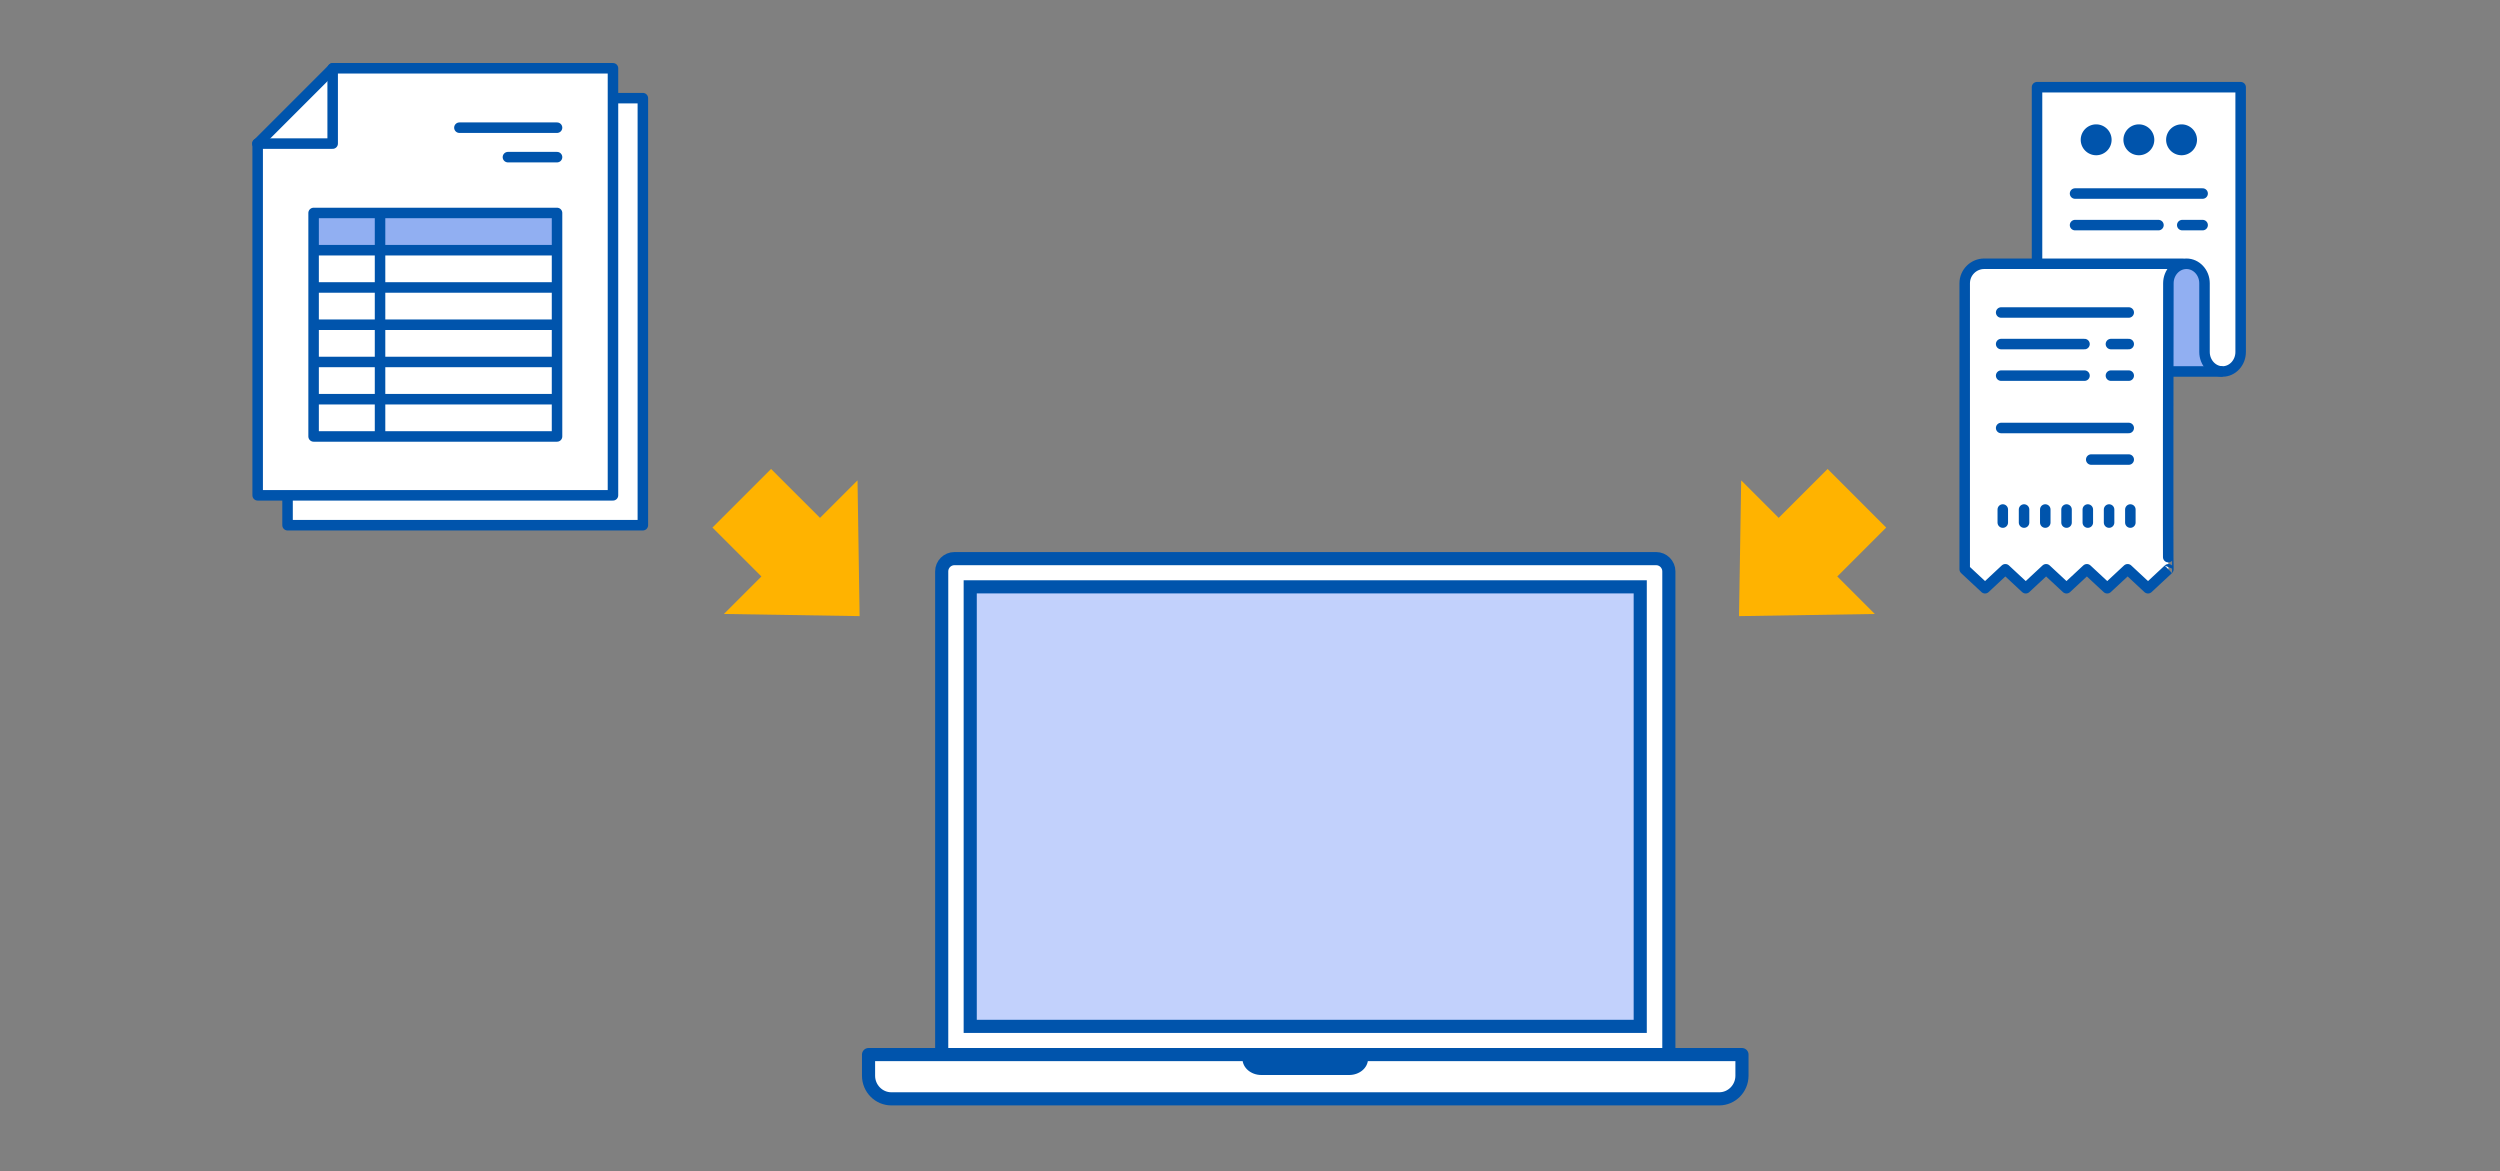 <svg fill="none" viewBox="0 0 476 223" xmlns="http://www.w3.org/2000/svg"><rect x="0" y="0" width="476" height="223" fill="#808080" stroke="none"/><path d="M54.75 100h67.65V18.69H69.09L54.75 33.04z" fill="#fff" stroke="#0054ac" stroke-width="2" stroke-miterlimit="10" stroke-linecap="round" stroke-linejoin="round"/><path d="M49.06 94.31h67.65V13H63.4L49.06 27.34z" fill="#fff" stroke="#0054ac" stroke-width="2" stroke-miterlimit="10" stroke-linecap="round" stroke-linejoin="round"/><path d="M49 27.34h14.34V13" stroke="#0054ac" stroke-linecap="round" stroke-linejoin="round" stroke-miterlimit="10" stroke-width="2"/><path d="M106.06 40.55H59.71v7.09h46.35z" fill="#91aff2"/><path d="M106.06 40.55H59.71V83.1h46.35zM72.36 83.1V40.55m-12.65 7.09h46.35m-46.35 7.09h46.35m-46.35 7.1h46.35m-46.35 7.09h46.35m-46.35 7.09h46.35m-18.59-51.7h18.59m-9.35 5.61h9.35" stroke="#0054ac" stroke-linecap="round" stroke-linejoin="round" stroke-miterlimit="10" stroke-width="2"/><path d="M312.3 111.73H184.73v83.69H312.3z" fill="#c3d0f7"/><path d="M317.74 200.79H179.3v-92c0-1.34 1.09-2.43 2.43-2.43h133.59c1.34 0 2.43 1.09 2.43 2.43v92z" fill="#fff" stroke="#0054ac" stroke-linejoin="round" stroke-miterlimit="10" stroke-width="2.5"/><path d="M312.3 111.73H184.73v83.69H312.3z" fill="#c2d1fc" stroke="#0054ac" stroke-miterlimit="10" stroke-width="2.5"/><path d="M331.67 200.79v4.03c0 2.42-1.95 4.4-4.34 4.4H169.71c-2.39 0-4.34-1.98-4.34-4.4v-4.03z" fill="#fff" stroke="#0054ac" stroke-linejoin="round" stroke-miterlimit="10" stroke-width="2.5"/><path d="M260.47 201.61c0 1.7-1.61 3.07-3.59 3.07h-16.72c-1.98 0-3.59-1.38-3.59-3.07z" fill="#0054ac"/><path d="M163.67 117.31l-.4-25.85-7.14 7.14-9.32-9.31-11.16 11.16 9.32 9.31-7.14 7.14zm195.46-16.86l-11.15-11.16-9.32 9.31-7.14-7.14-.41 25.85 25.85-.41-7.14-7.14z" fill="#ffb300"/><path d="M387.85 16.6v33.63h-10.06c-2.04 0-3.71 1.67-3.71 3.71v54.46l3.87 3.61 3.87-3.61 3.88 3.61 3.88-3.61 3.88 3.61 3.88-3.61 3.88 3.61 3.88-3.61 3.88 3.61 3.88-3.61c-.1.1 0-54.46 0-54.46 0-2.04 1.55-3.71 3.44-3.71s3.44 1.67 3.44 3.71v13.09c0 2.04 1.55 3.71 3.44 3.71s3.44-1.67 3.44-3.71V16.6z" fill="#fff"/><path d="M412.67 71.01v-16.4c0-2.18 1.61-3.97 3.57-3.97s3.57 1.79 3.57 3.97v16.41" fill="#91aff2"/><g stroke="#0054ac" stroke-linejoin="round" stroke-miterlimit="10" stroke-width="2"><path d="M387.85 50.04V16.6h38.77v50.42c0 2.04-1.55 3.71-3.44 3.71s-3.44-1.67-3.44-3.71V53.93c0-2.04-1.55-3.71-3.44-3.71s-3.44 1.67-3.44 3.71c0 0-.1 54.56 0 54.46l-3.88 3.61-3.88-3.61-3.88 3.61-3.88-3.61-3.88 3.61-3.88-3.61-3.88 3.61-3.88-3.61-3.87 3.61-3.87-3.61V53.93c0-2.04 1.67-3.71 3.71-3.71h37.82m-34.59 9.28h24.29m-24.29 21.99h24.29m-7.14 6.01h7.14m-24.29-21.99h15.87m5.03 0h3.39m-24.29 6.01h15.87m5.03 0h3.39m-10.22-34.67h24.29m-24.29 6.01h15.88m4.53 0h3.88" stroke-linecap="round"/><path d="M423.18 70.73h-10.19"/><path d="M381.33 97.01v2.49m4.05-2.49v2.49m4.04-2.49v2.49m4.05-2.49v2.49m4.05-2.49v2.49m4.05-2.49v2.49m4.05-2.49v2.49" stroke-linecap="round"/><path d="M397.17 26.62c0-1.07.87-1.94 1.94-1.94s1.94.87 1.94 1.94-.87 1.94-1.94 1.94a1.948 1.948 0 01-1.94-1.94zm8.13 0c0-1.07.87-1.94 1.94-1.94s1.94.87 1.94 1.94-.87 1.94-1.94 1.94a1.948 1.948 0 01-1.94-1.94zm8.13 0c0-1.07.87-1.94 1.94-1.94s1.94.87 1.94 1.94-.87 1.94-1.94 1.94a1.948 1.948 0 01-1.94-1.94z" fill="#0054ac"/></g></svg>